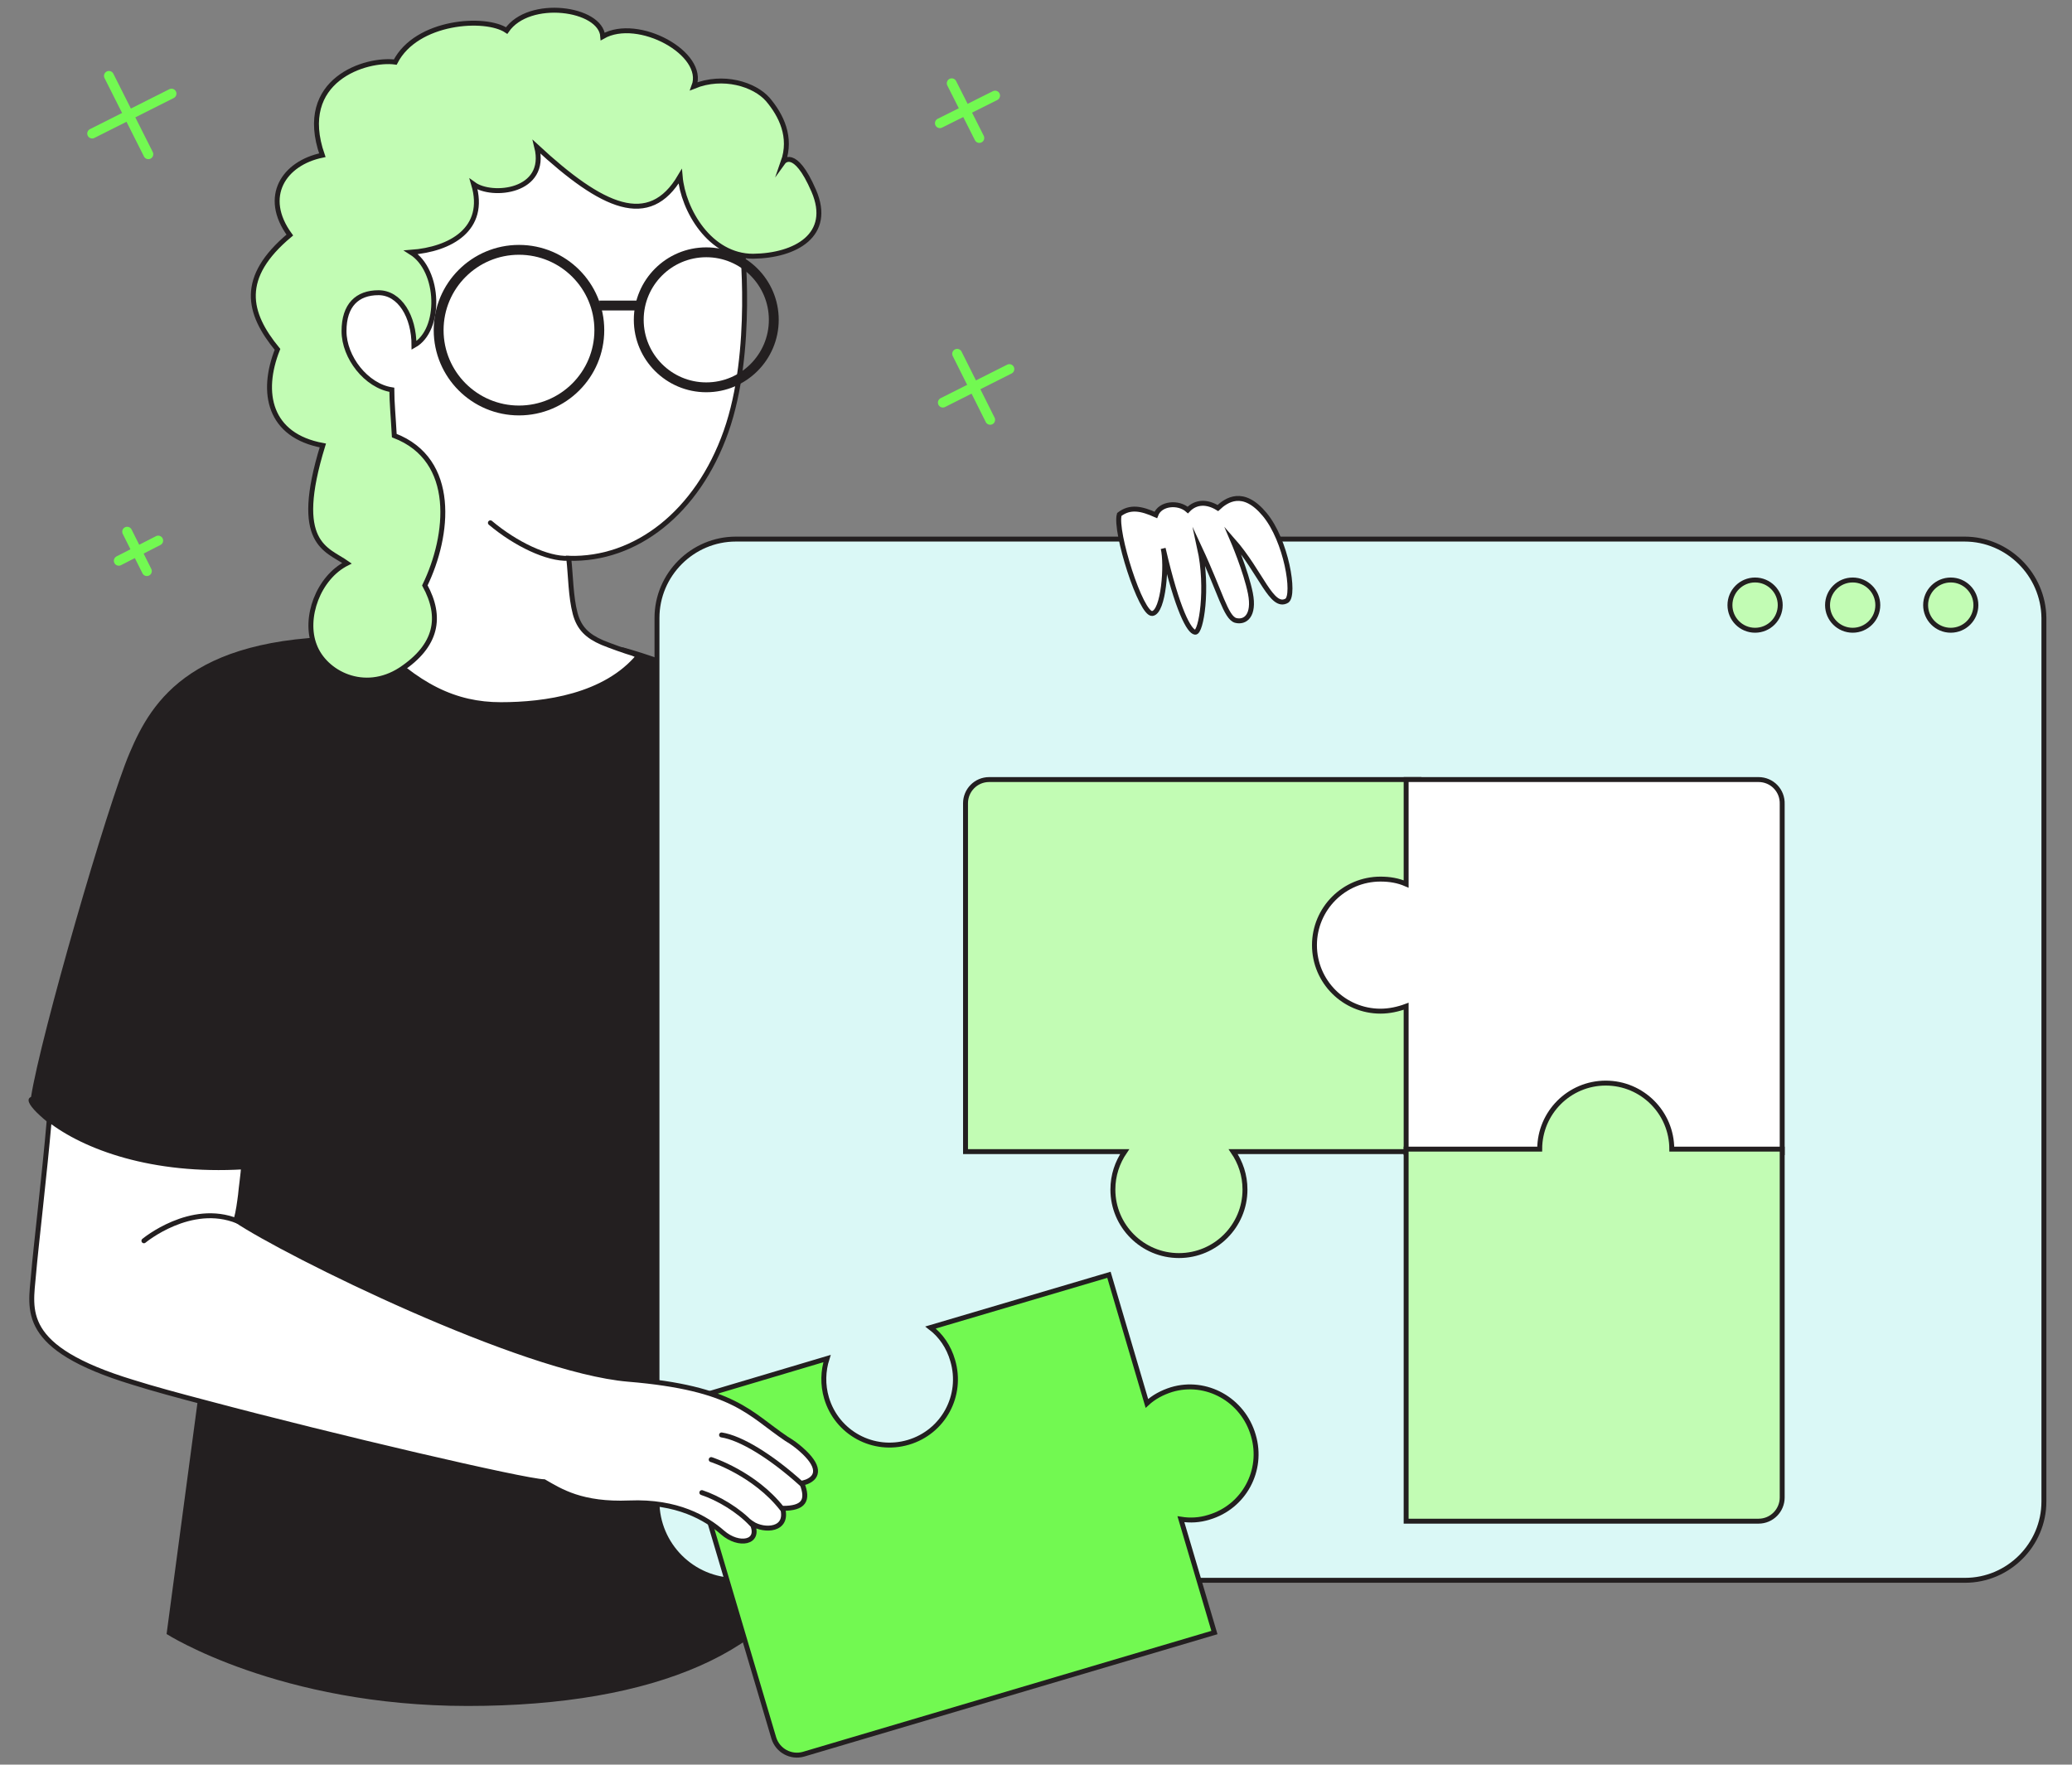 <?xml version="1.0" encoding="utf-8"?>
<!-- Generator: Adobe Illustrator 26.1.0, SVG Export Plug-In . SVG Version: 6.00 Build 0)  -->
<svg version="1.1" xmlns="http://www.w3.org/2000/svg" xmlns:xlink="http://www.w3.org/1999/xlink" x="0px" y="0px"
	 viewBox="0 0 420.4 358.1" style="enable-background:new 0 0 420.4 358.1;" xml:space="preserve">
<rect x="0" y="0" width="420.4" height="358.1" fill="#808080" stroke="none"/>
<style type="text/css">
	.st0{display:none;}
	.st1{display:inline;fill:#F4F5F5;}
	.st2{fill:#231F20;}
	.st3{fill:#FFFFFF;}
	.st4{fill:#C2FCB4;}
	.st5{fill:#72F951;}
	.st6{fill:#DAF8F6;}
	.st7{fill:#F4F5F5;}
	.st8{fill:#97979B;}
	.st9{fill:#E5E5E5;}
	.st10{fill:none;}
	.st11{fill:#FFFFFF;stroke:#231F20;stroke-miterlimit:10;}
	.st12{fill:#DAF8F6;stroke:#231F20;stroke-miterlimit:10;}
	.st13{fill:#C2FCB4;stroke:#231F20;stroke-miterlimit:10;}
	.st14{fill:#72F951;stroke:#231F20;stroke-miterlimit:10;}
	.st15{fill:none;stroke:#231F20;stroke-width:2;stroke-miterlimit:10;}
	.st16{fill:none;stroke:#231F20;stroke-linecap:round;stroke-miterlimit:10;}
	.st17{fill:none;stroke:#72F951;stroke-width:2;stroke-linecap:round;stroke-miterlimit:10;}
	.st18{fill:#231F20;stroke:#231F20;stroke-miterlimit:10;}
	.st19{fill:none;stroke:#231F20;stroke-width:3;stroke-linecap:round;stroke-miterlimit:10;}
	.st20{fill:#C2FCB4;stroke:#231F20;stroke-linecap:round;stroke-miterlimit:10;}
	.st21{fill:#DAF8F6;stroke:#231F20;stroke-width:2;stroke-miterlimit:10;}
	.st22{fill:none;stroke:#FFFFFF;stroke-width:4;stroke-linecap:round;stroke-miterlimit:10;}
	.st23{fill:none;stroke:#FFFFFF;stroke-width:6;stroke-linecap:round;stroke-miterlimit:10;}
	.st24{fill:none;stroke:#72F951;stroke-width:8;stroke-linecap:round;stroke-miterlimit:10;}
	.st25{fill:none;stroke:#F4F5F5;stroke-miterlimit:10;}
	.st26{fill:none;stroke:#231F20;stroke-miterlimit:10;}
	.st27{fill:none;stroke:#231F20;stroke-width:14;stroke-linecap:round;stroke-miterlimit:10;}
</style>
<g id="Layer_2" class="st0">
	<polygon class="st1" points="454.9,-321 -407.4,-491.4 -929.8,-311.4 -906.9,529.5 454.9,560.4 	"/>
</g>
<g id="Layer_1">
	<g>
		<path class="st2" d="M159.9,277.9l-23.2-143.1c0,0-4.8-1.9-10.2-3.4c0,0-51.6-2.1-51.7-2.2c-35.8-1-44,13-48.5,23.6
			c-4.5,10.5-18.1,57.6-20,69.8c-4,1.7,16.9,14.9,30.8,23.2l3.8,32.6l-7.1,53.2c0,0,22.8,14.6,61.1,14.6c38.3,0,63.7-11.3,70.9-31.3
			L159.9,277.9z"/>
		<path class="st10" d="M48.8,239c0.1,1,0.1,2.1,0,3.4l0.6-3.4C49.1,239,49,239,48.8,239z"/>
		<g>
			<path class="st11" d="M150.5,48.8l-2.9-18.3L126,23.9c0,0-30.4,0.8-31.7,4.9C92.9,32.9,77.5,41,77.5,41l3.9,12.7
				C85.5,54,63.2,49.1,63.9,67C64.8,88,76.6,85,76.6,85l5.1,15c0,0,3.5,4.7,3,14.8c-0.1,2.9-0.6,5.3-1.3,7.3c-1.4,3.9-4,6.4-7.9,7.7
				c9.1,9.5,16.9,13.2,26.1,13.2c9,0,21.2-1.7,28-9.9l-1.2-0.5c-1.4-0.4-4.5-1.5-6.2-2.2c-3-1.3-4.7-2.9-5.5-5.9
				c-0.9-3.4-0.9-7.6-1.3-11.2c13.6,0.4,26.1-9.3,31.9-25.7C153.1,71.2,150.5,48.8,150.5,48.8z"/>
			<path class="st11" d="M75.4,129.8c-0.1-0.1-0.2-0.2-0.2-0.3l0.1,0.3C75.3,129.9,75.3,129.8,75.4,129.8z"/>
		</g>
		<g>
			<path class="st12" d="M398.6,109.4H149.3c-8.8,0-16,7.2-16,16v179.3c0,8.8,7.2,16,16,16h249.4c8.8,0,16-7.2,16-16V125.4
				C414.6,116.6,407.4,109.4,398.6,109.4z"/>
			<path class="st13" d="M287.7,158.2h-87c-2.7,0-4.8,2.2-4.8,4.8v70.7h32.3c-1.5,2.2-2.4,4.8-2.4,7.7c0,7.4,6,13.4,13.4,13.4
				c7.4,0,13.4-6,13.4-13.4c0-2.9-0.9-5.5-2.4-7.7h37.7V158.2z"/>
			<path class="st11" d="M356.8,158.2h-71.5v21.2c-1.6-0.7-3.3-1-5.2-1c-7.4,0-13.4,6-13.4,13.4c0,7.4,6,13.4,13.4,13.4
				c1.8,0,3.6-0.4,5.2-1v29.7h76.3v-70.7C361.7,160.4,359.5,158.2,356.8,158.2z"/>
			<path class="st13" d="M339.2,233.2c0-7.4-6-13.4-13.4-13.4c-7.4,0-13.4,6-13.4,13.4h-27.1v75.5h71.5c2.7,0,4.8-2.2,4.8-4.8v-70.7
				H339.2z"/>
			<path class="st14" d="M237.7,282c-1.9,0.6-3.6,1.5-5,2.8l-7.7-26.1l-36.2,10.7c2.1,1.6,3.7,3.9,4.5,6.7c2.1,7.1-1.9,14.5-9,16.6
				c-7.1,2.1-14.5-1.9-16.6-9c-0.8-2.7-0.7-5.5,0.1-8l-30.9,9.2l20.1,67.8c0.8,2.6,3.5,4,6,3.3l83.4-24.7l-6.8-23
				c1.9,0.3,3.8,0.2,5.7-0.4c7.1-2.1,11.1-9.5,9-16.6C252.2,284,244.7,279.9,237.7,282z"/>
			<path class="st11" d="M162.5,294.1c-0.8-0.7-1.7-1.4-2.9-2.1c-7.6-5.1-10.5-10.3-32.1-12.1S58,254.4,47.9,247.6
				c0.5-1.9,0.7-3.6,0.9-5.1c0.1-1.3,0.6-4.7,0.6-5.7c-18.5,1.1-32.2-4-39.4-9.6c-1,11.5-2.7,25.6-3.2,31.5
				c-0.6,7.2-2.9,14.8,20.1,21.8c4.1,1.3,9.3,2.7,15,4.2c26.3,7,64.5,15.9,68.5,16c3.3,1.9,7.6,4.7,17.3,4.3
				c9.7-0.4,15.6,3.1,18.9,6c3.3,2.9,7.8,2.1,6-1.8c2.5,1.6,7.4,1.4,6.2-3.1c4.3,0,5.3-1.6,3.9-5.1c0.4-0.1,0.7-0.2,1-0.3
				C166.1,299.7,166.4,297.5,162.5,294.1z"/>
		</g>
		<path class="st11" d="M261.1,121.9c1.7-1.2-0.1-12.2-4.5-17.5c-4.4-5.3-7.8-2.9-9.5-1.3c-2.1-1.3-4.4-1.4-6.1,0.4
			c-1.9-1.7-5.6-1.4-6.5,1c-2.9-1.3-5.2-1.8-7.4-0.1c-1,3.4,4.4,20.4,6.7,20.1s3-10,2.2-13.2c2.9,12.6,5.3,16.9,6.5,17
			c1.2,0.1,2.7-8.9,0.9-17.1c4.2,9,5.3,14.1,7.3,14.7c1.9,0.5,3.9-0.9,3-5.5c-0.9-4.5-3.6-10.8-3.6-10.8
			C255.9,116.2,258,123.7,261.1,121.9z"/>
		<g>
			<circle class="st13" cx="375.9" cy="122.8" r="5.1"/>
			<circle class="st13" cx="356.1" cy="122.8" r="5.1"/>
			<circle class="st13" cx="395.8" cy="122.8" r="5.1"/>
		</g>
		<path class="st13" d="M165.1,38.7c-3.9-9-6.2-5.8-6.2-5.8c1.8-5.1-0.4-9.5-3.1-12.7c-2.7-3.1-9.1-5.1-15-2.7
			c2.5-6.6-11.3-14.2-18.5-10.1c-0.4-5.8-15-7.8-19.5-1.2c-4.3-2.9-18.3-2-22.6,6.4c-5.8-0.8-20.2,3.5-14.8,18.9
			c-7.8,1.6-12.3,8.4-6.6,16.2c-10.3,8.6-8.6,15.8-2.5,23.2c-3.5,8.8-1.7,17.5,9.2,19.5c-6.2,20.1,0.8,21,4.9,23.9
			c-5.8,2.9-8.8,11.1-6.6,16.7c2.1,5.6,10.1,9.7,17.5,4.9c7.4-4.9,8.4-10.7,4.9-17.1c4.9-10.1,6.6-25.5-6.2-30.4
			c-0.2-3.7-0.5-6.8-0.5-9.3l0,0c-5.2-0.8-9.7-6.6-9.7-11.9c0-5.3,2.7-7.8,7-7.8s7.2,4.8,7.2,10.7c5.6-3.1,5.3-15.2-0.6-18.9
			c8-0.6,15.4-4.7,12.7-13.8c3.7,2.7,15.1,1.6,12.8-7.6c13.3,12.3,22.8,16.7,29.1,6c0.6,6.8,6,16.2,14.8,16.2
			C161.4,51.9,169,47.7,165.1,38.7z"/>
		<g>
			<circle class="st15" cx="143.3" cy="64.9" r="13.7"/>
			<circle class="st15" cx="105.3" cy="67" r="16.3"/>
			<line class="st15" x1="121.6" y1="62" x2="129.7" y2="62"/>
		</g>
		<path class="st16" d="M99.5,106.1c5.1,4.3,11.6,7.4,15.8,7.2"/>
		<path class="st16" d="M48.2,247.8c-9.5-3.9-19,4-19,4"/>
		<path class="st16" d="M162.6,301.1c-6.2-5.6-12.3-9.3-16.2-9.9"/>
		<path class="st16" d="M158.7,306.2c-5.6-7.2-14.4-10-14.4-10"/>
		<path class="st16" d="M152.5,309.3c-2.7-2.9-6.8-5.3-10.1-6.4"/>
		<g>
			<line class="st17" x1="193.1" y1="16.9" x2="198.7" y2="28"/>
			<line class="st17" x1="201.9" y1="19.4" x2="190.7" y2="25"/>
		</g>
		<g>
			<line class="st17" x1="194.2" y1="71.8" x2="200.9" y2="85.2"/>
			<line class="st17" x1="204.8" y1="74.9" x2="191.3" y2="81.7"/>
		</g>
		<g>
			<line class="st17" x1="22.1" y1="15.4" x2="30.1" y2="31.3"/>
			<line class="st17" x1="34.8" y1="19" x2="18.7" y2="27.1"/>
		</g>
		<g>
			<line class="st17" x1="25.8" y1="107.9" x2="29.8" y2="115.9"/>
			<line class="st17" x1="32.1" y1="109.7" x2="24.1" y2="113.8"/>
		</g>
	</g>
</g>
</svg>
